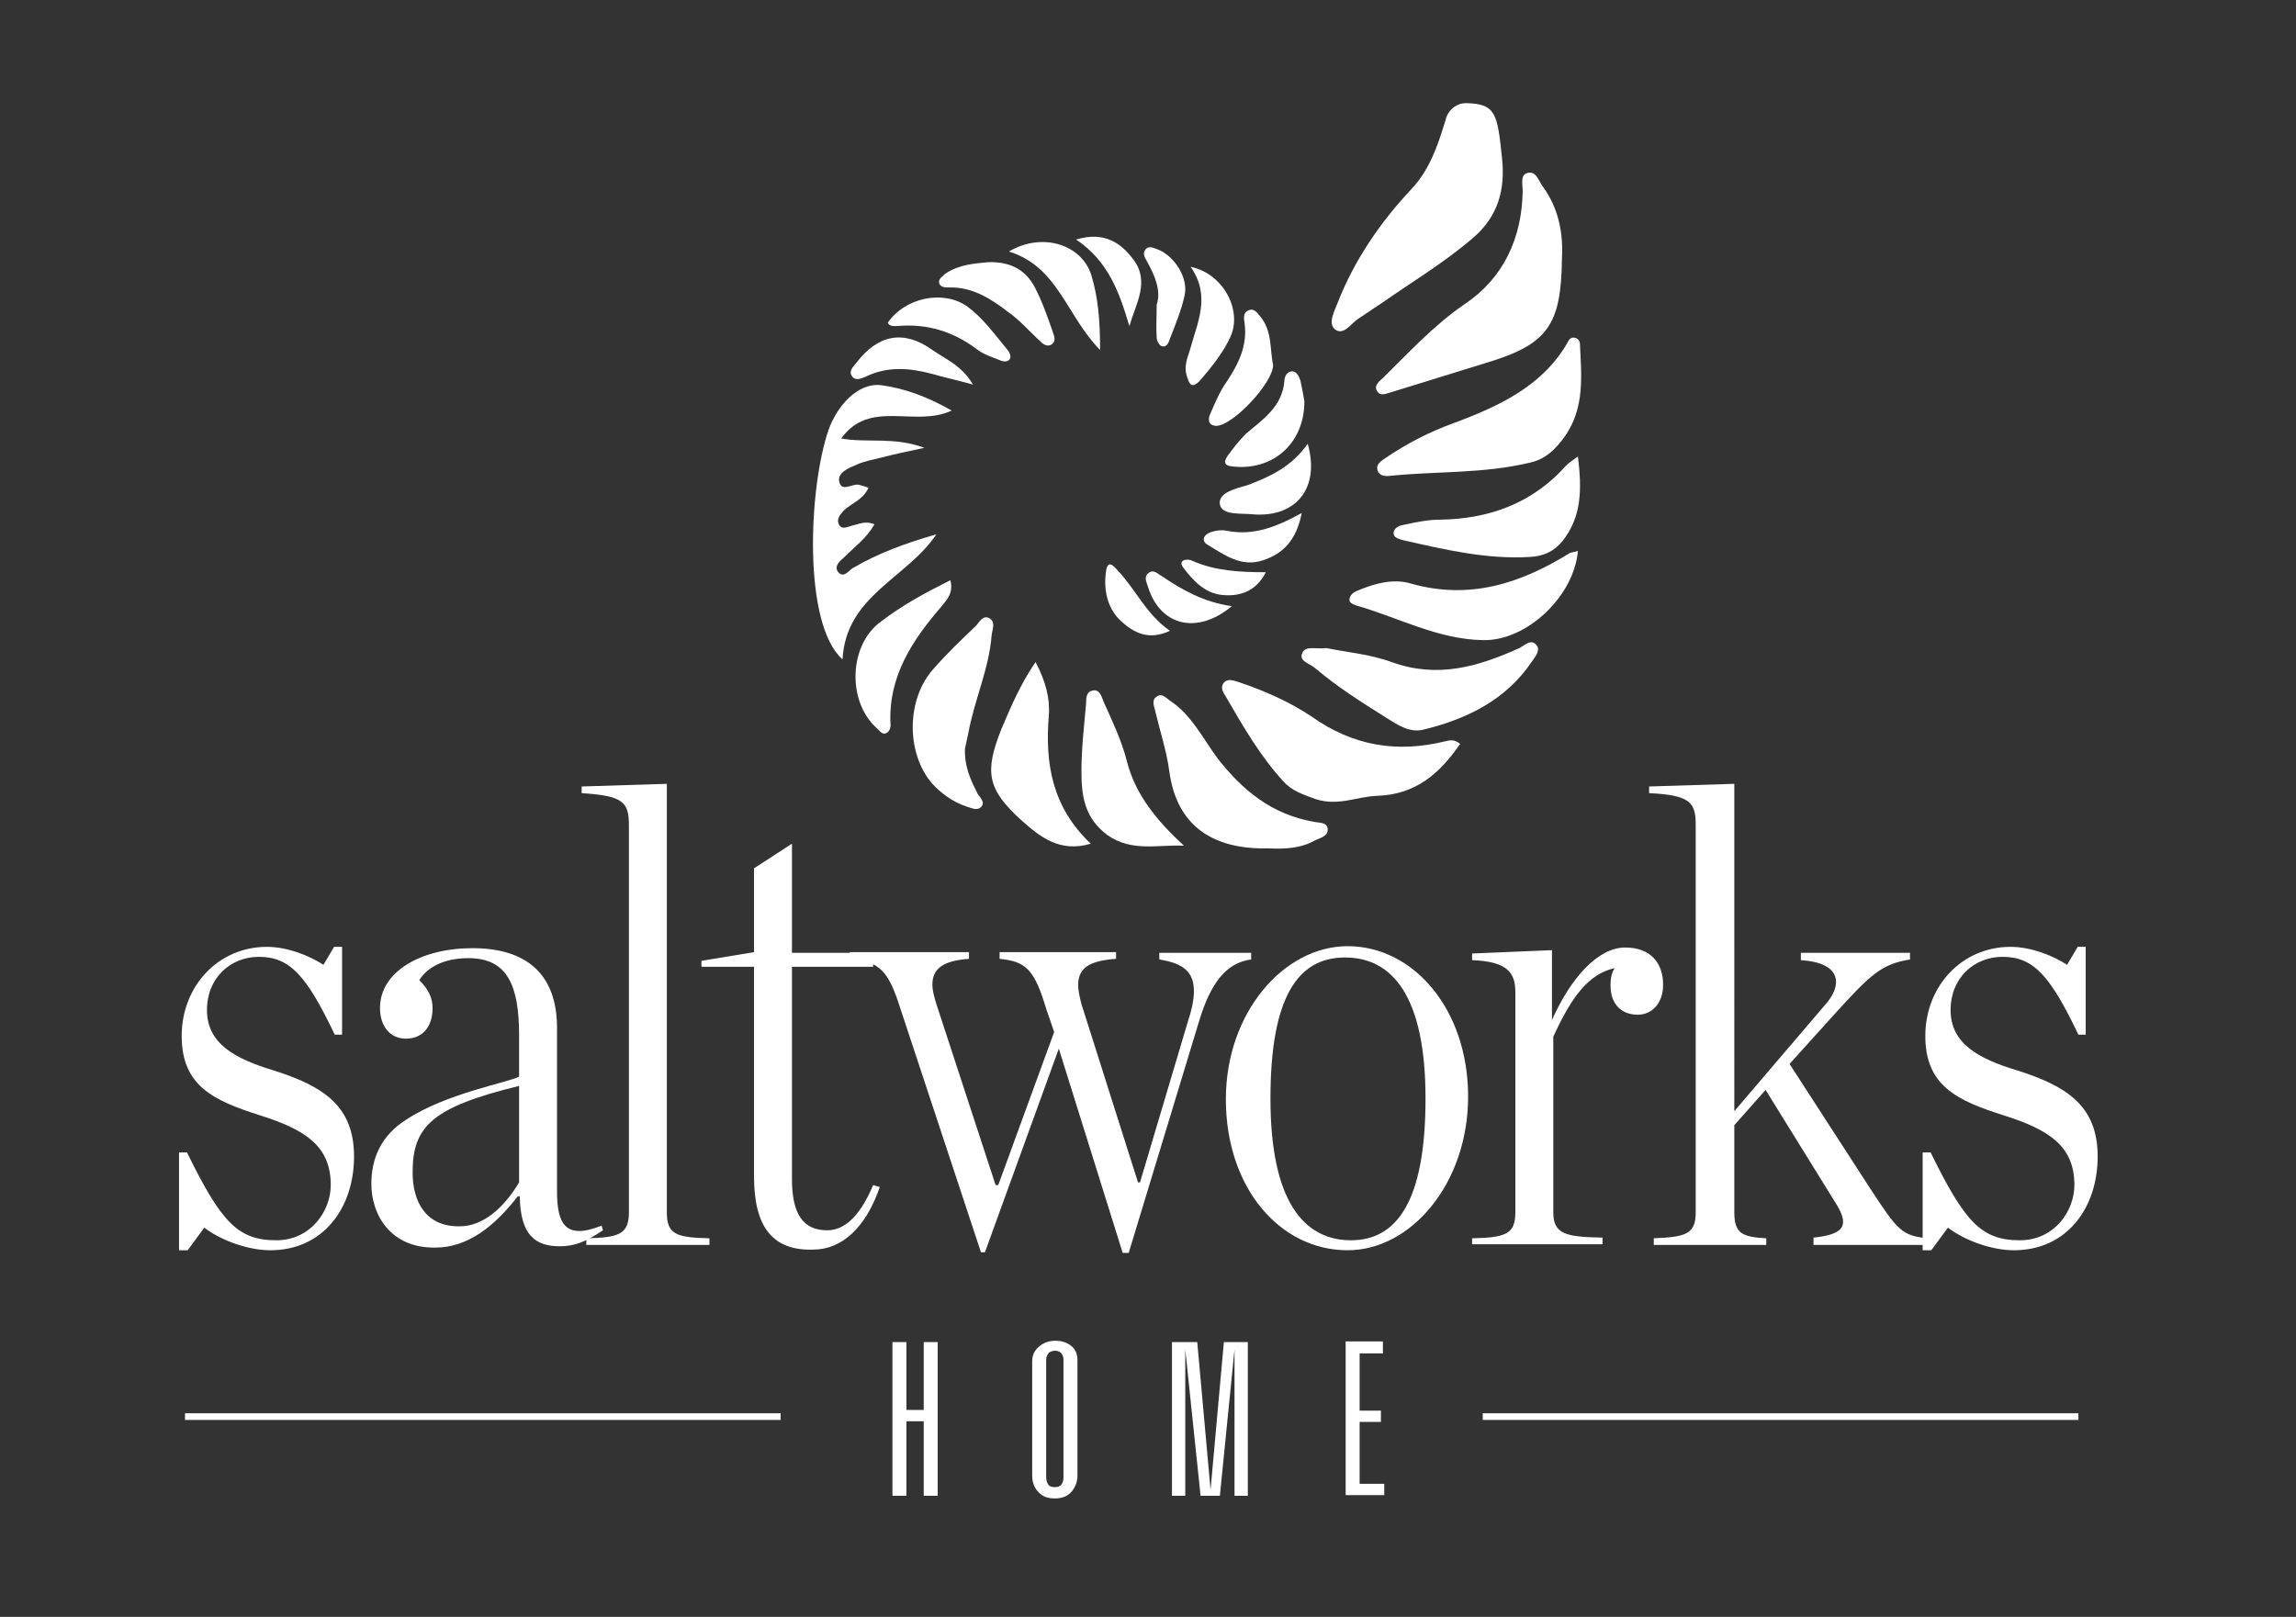 <?xml version="1.0" encoding="utf-8"?>
<!-- Generator: Adobe Illustrator 26.0.2, SVG Export Plug-In . SVG Version: 6.00 Build 0)  -->
<svg version="1.1" id="Layer_1" xmlns="http://www.w3.org/2000/svg" xmlns:xlink="http://www.w3.org/1999/xlink" x="0px" y="0px"
	 width="345px" height="243px" viewBox="0 0 345 243" style="enable-background:new 0 0 345 243;" xml:space="preserve">
<rect x="0" y="0" width="345" height="243" fill="#333333" stroke="none"/>
<style type="text/css">
	.Drop_x0020_Shadow{fill:none;}
	.Round_x0020_Corners_x0020_2_x0020_pt{fill:#FFFFFF;stroke:#000000;stroke-miterlimit:10;}
	.Live_x0020_Reflect_x0020_X{fill:none;}
	.Bevel_x0020_Soft{fill:url(#SVGID_1_);}
	.Dusk{fill:#FFFFFF;}
	.Foliage_GS{fill:#FFDD00;}
	.Pompadour_GS{fill-rule:evenodd;clip-rule:evenodd;fill:#44ADE2;}
	.st0{fill:#FFFFFF;}
	.st1{fill:#FFFFFF;stroke:#FFFFFF;stroke-miterlimit:10;}
</style>
<linearGradient id="SVGID_1_" gradientUnits="userSpaceOnUse" x1="-133.493" y1="-281.986" x2="-132.786" y2="-281.279">
	<stop  offset="0" style="stop-color:#DEDFE3"/>
	<stop  offset="0.174" style="stop-color:#D8D9DD"/>
	<stop  offset="0.352" style="stop-color:#C9CACD"/>
	<stop  offset="0.532" style="stop-color:#B4B5B8"/>
	<stop  offset="0.714" style="stop-color:#989A9C"/>
	<stop  offset="0.895" style="stop-color:#797C7E"/>
	<stop  offset="1" style="stop-color:#656B6C"/>
</linearGradient>
<g>
	<path class="st0" d="M177.8,85.3c1.4,1.9,3.2,3.8,5.7,4.1c2.6,0.3,5.2-0.4,6.7-3.4c-3.9,0-7.6-0.2-11-1.7
		C178.5,83.9,176.9,84.1,177.8,85.3"/>
	<path class="st0" d="M184.4,68.6c-0.5,0.8-0.5,1.4,0.8,1.5c5.9,0.7,10.8-3.3,10.8-9.8c-0.1-0.5-0.3-1.8-0.6-3.1
		c-0.2-0.6-0.5-1.3-1.2-1.4c-0.8,0-1.2,0.8-1.2,1.4c-0.3,3.9-3.2,5.8-5.8,8C186.1,66.3,185.2,67.5,184.4,68.6"/>
	<path class="st0" d="M172.6,86.1c-0.8,0.6-0.3,1.4-0.1,2.1c1.8,5.8,7.3,7.3,12.6,2.9c-4.2-0.6-7.4-2.4-10.5-4.5
		C174,86.3,173.4,85.5,172.6,86.1"/>
	<path class="st0" d="M237.1,82.8c-0.6,0.2-0.9,0.2-1.2,0.3c-7.4,4.6-15.1,7.1-23.9,4.6c-2.7-0.8-5.5,0-8.1,1.1
		c-0.5,0.2-1,0.6-1.1,1.1c-0.2,0.7,0.5,0.9,1,1.1c6.3,1.8,12.3,5.1,19,5.2C229.3,96.4,236.5,89.7,237.1,82.8"/>
	<path class="st0" d="M166.2,85.8c-0.4,2.7,0.1,5.6,2.3,7.6c1.9,1.7,4.1,2.9,7.3,1.4c-3.5-2.4-5.1-6.1-7.7-8.9
		C167.6,85.4,166.5,83.8,166.2,85.8"/>
	<path class="st0" d="M150.4,54.2c0.5,0.2,1.2,0.2,1.4-0.4c0.1-0.3-0.1-0.9-0.4-1.2c-1.9-2.3-3.6-4.7-6-6.5c-3.6-2.6-9.4-1.4-12,2.4
		c0.3,0.6,0.9,0.5,1.4,0.5c4.5-0.4,8.4,0.8,12,3.5C147.8,53.3,149.2,53.7,150.4,54.2"/>
	<path class="st0" d="M181.9,80c-1,0.3-1.5,1.3-0.4,1.9c2.5,1.5,5,3.4,8.3,2.3c3-1,5-3,5.8-7.1c-4,2.2-7.3,3.4-11.1,2.7
		C183.7,79.6,182.7,79.7,181.9,80"/>
	<path class="st0" d="M197.6,126.3c0.8-0.4,1.9-0.6,1.9-1.6c0-1.2-1.3-1-2.1-1.2c-6.3-1.1-10.7-4.7-14.5-9.6c-2.2-3-3.9-6.5-7.1-8.6
		c-0.6-0.4-1.2-1.2-2-0.6c-0.8,0.5-0.4,1.4-0.2,2.2c0.7,3,1.7,6,2.1,9c1.1,8.2,6.5,11.8,14.9,11.6
		C192.7,127.6,195.3,127.6,197.6,126.3"/>
	<path class="st0" d="M156.1,51.1c0.5,0.5,1.2,1.2,2,0.6c0.6-0.5,0.3-1.2,0.1-1.8c-0.8-2.3-1.6-4.6-2.7-6.7c-1.3-2.5-3.5-3.9-7-3.8
		c-1.9,0.2-4.3,0.3-6.4,1.7c-0.4,0.3-1,0.8-1,1.2c0,0.9,0.9,0.9,1.5,0.9c3.5-0.1,6.3,1.7,8.9,3.7C153.2,48.1,154.6,49.7,156.1,51.1"
		/>
	<path class="st0" d="M146.2,57.8c-1.7-2.9-4.1-3.8-6.1-5.2c-4.3-3.1-8.2-2.3-11.4,1.9c-0.5,0.6-1.2,1.3-0.7,2
		c0.5,0.8,1.4,0.4,2.1,0.1c3.3-1.6,6.6-1.3,10-0.4C141.8,56.7,143.7,57.1,146.2,57.8"/>
	<path class="st0" d="M234.8,81.3c2.9-3.7,2.9-7.8,2.3-12.7c-1,0.7-1.4,1-1.8,1.4c-5,5.6-11.5,8-18.9,8.1c-1.9,0-3.7,0.4-5.6,0.8
		c-0.6,0.1-1.4,0.5-1.4,1.2c0,0.8,0.9,0.9,1.5,1.1c6.2,1.4,12.5,2.9,19,2.5C231.9,83.6,233.5,82.9,234.8,81.3"/>
	<path class="st0" d="M183.3,75.8c0.3,1.7,3.2,1.3,5,1.5c6.4,0.5,10.1-3.9,8.2-10.6c-2.5,3.5-5.6,4.9-9,6.2
		C185.8,73.4,183,74,183.3,75.8"/>
	<path class="st0" d="M186.1,102.5c-0.7-0.2-1.6-0.6-2.2,0.1c-0.6,0.7-0.1,1.5,0.3,2.1c2.6,4.5,5.2,9,8.7,12.8
		c1.3,1.4,2.9,1.9,4.8,2.6c3.4,1.1,6.2-0.4,9.3-0.5c5.7-0.2,9.3-3.3,12.4-7.8c-1-0.8-1.6-0.5-2.2-0.4c-7.3,1.8-13.9,0.7-20.1-3.7
		C193.8,105.5,190,103.8,186.1,102.5"/>
	<path class="st0" d="M124.5,64.6c-3,8.7-3.9,29.2,2.1,34.5c0.5-9.6,9.7-12.2,14.1-18.8c-4.5,1.3-8.7,2.8-12.6,5.1
		c-0.6,0.4-1.4,1.6-2.2,0.5c-0.6-0.8,0.3-1.6,1-2.2c1.5-1.5,3.3-2.8,4.5-4.9c-1.4-0.6-2.4,0-3.4,0.2c-0.7,0.2-1.6,0.7-2-0.3
		c-0.3-0.8,0.3-1.4,0.8-2c1.2-1.1,2.9-1.6,3.7-3.4c-0.5-0.2-0.9-0.3-1.3-0.4c-1-0.4-2.7,1.2-3.1-0.5c-0.3-1.4,1.5-2.1,2.7-2.6
		c1.1-0.5,2.3-0.7,3.5-1c1.9-0.5,3.8-0.9,6.6-1.5c-4.6-1.7-8.6-0.7-12.5-1.4c4.3-6,11.1-1.6,16.6-4.2c-3.7-2.1-7-3.3-10.5-3.8
		C128.8,57.4,125.7,61.2,124.5,64.6"/>
	<path class="st0" d="M131.7,109.4c0.5,0.4,0.9,1.2,1.6,0.7c0.4-0.2,0.6-1,0.5-1.4c-0.3-7.1,3.3-12.5,7.7-17.6c0.8-1,1.8-2,1.3-3.9
		c-3.8,1.9-7.3,3.8-10.4,6.2C127.6,96.8,127.2,105.3,131.7,109.4"/>
	<path class="st0" d="M235.2,65.5c3-4.4,2.4-9.2,2.2-13.9c-0.1-0.9-1.3-1.2-1.7-0.4c-3.7,6.7-10.3,9.8-17.3,12.4
		c-3.6,1.3-7.1,3.1-10.3,5.3c-0.6,0.4-1.4,0.9-1.1,1.8c0.3,0.9,1.2,0.9,2,0.8c7-0.7,14.1-0.3,21-2C232.2,69,233.7,67.6,235.2,65.5"
		/>
	<path class="st0" d="M163.9,126.8c-5.8-5.5-6.9-12-6.3-19.3c0.2-2.5-0.5-5.2-2-8c-2.3,3.4-3.7,6.7-5.1,10c-2.6,6.5-2.2,9.1,3,13.8
		C156.2,125.7,159.2,128.2,163.9,126.8"/>
	<path class="st0" d="M230.2,99.4c0.5-0.7,1.3-1.7,0.7-2.4c-0.8-1.1-1.8,0-2.6,0.4c-6.2,2.8-12.3,4.6-19.2,2.1
		c-3.3-1.2-6.9-1.5-9.8-2.1c-1.6,0.2-3.1-0.4-3.6,0.7c-0.6,1.3,1.1,1.6,1.9,2.3c3.3,2.8,6.9,5.1,10.6,7.4c1.7,1.1,3.5,2.3,5.5,1.9
		C220.4,108.1,226.3,105.2,230.2,99.4"/>
	<path class="st0" d="M169.3,114.3c-0.8-3.1-2.2-6-3.5-8.9c-0.3-0.8-0.6-1.9-1.7-1.6c-0.9,0.2-0.9,1.2-0.9,1.9
		c-0.3,3.4-0.7,6.8-0.7,10.2c0,3.6,0.4,7,3.9,9.6c3.7,2.6,7.6,1.4,11.5,1.6C173.9,123.4,170.6,119.5,169.3,114.3"/>
	<path class="st0" d="M145.2,121.2c0.7,0.2,1.6,0.7,2.2,0.1c0.7-0.7-0.1-1.4-0.5-2c-1-2-2-4-1.9-6.8c0.1-0.4,0.3-1.4,0.5-2.3
		c0.9-5,3.1-9.6,3.5-14.7c0.1-0.9,0.6-1.9-0.2-2.5c-1-0.7-1.6,0.4-2.1,1c-2.2,2.1-4.5,4.3-6.5,6.6c-4,4.5-4.1,12.6-0.1,17.2
		C141.4,119.2,143.1,120.5,145.2,121.2"/>
	<path class="st0" d="M178.3,56.4c0.4,1.3,0.7,2.2,2.1,0.7c1.7-2,3.4-4.1,4.5-6.5c1.8-4-1.1-9.5-6-10.5c3.1,4.4,1,8.4-0.1,12.5
		C178.4,53.8,177.9,55.1,178.3,56.4"/>
	<path class="st0" d="M220.3,15.5c-1.5,0-2.8,1.1-3.1,2.6c0,0.1-0.1,0.2-0.1,0.3c-1.1,3.6-2.3,7.1-5,10c-4.7,5-8.6,10.7-11.1,17.1
		c-0.5,1.3-1.5,3.1-0.4,4c1.3,1,2.4-0.9,3.5-1.6c1.1-0.7,2.2-1.5,3.3-2.2c4.7-3.3,9.6-6.2,14-10c3.7-3.2,4.8-7.2,4.3-11.9
		C225,17.1,224.8,15.6,220.3,15.5"/>
	<path class="st0" d="M231.8,28c-0.6-0.8-1-2.4-2.3-2c-1.1,0.3-0.7,1.7-0.7,2.7c-0.1,7.1-2.9,13.1-8.7,17c-4.7,3.2-8.3,7.2-12.2,11
		c-0.6,0.6-1.6,1.2-0.9,2.2c0.5,0.7,1.4,0.2,2.2,0c4.6-1.4,9.3-2.9,13.9-4.3c9.4-2.8,11.5-5.6,11.6-15.8
		C234.9,35.3,234.3,31.4,231.8,28"/>
	<path class="st0" d="M178,44.4c0.6-2.6-1.5-5.9-4-6.9c-0.6-0.2-1.3-0.6-1.8-0.1c-0.6,0.6-0.2,1.3,0.1,1.8c1.3,2.3,2.2,4.6,1.5,6.6
		c0,2-0.1,3.4,0,4.9c0,0.5,0.4,1.2,0.7,1.3c0.8,0.3,1.1-0.5,1.3-1.1C176.6,48.8,177.5,46.7,178,44.4"/>
	<path class="st0" d="M165.3,52.6c0-4.5-0.3-7.9-1.3-11.2c-1.4-4.6-7.3-6.6-12.4-3.6C159,40.1,160.2,47.4,165.3,52.6"/>
	<path class="st0" d="M182.7,64c2.4,0.1,8.5-6.3,8.6-9.1c-0.5-2.3-0.1-5.1-1.9-7.3c-0.5-0.6-1-1.4-1.9-0.9c-0.7,0.3-0.6,1.1-0.5,1.8
		c0.5,3.4-0.9,6.2-2.7,8.9c-1,1.4-1.7,3.1-2.4,4.7C181.6,62.7,181.3,63.9,182.7,64"/>
	<path class="st0" d="M169.7,49c1-3.4,3.1-6.7,0.6-10c-1.8-2.4-4.3-4.3-8.6-3C166.6,39.3,168.2,44,169.7,49"/>
</g>
<g>
	<path class="st0" d="M26.9,173.2h1.2c5.1,10.4,7.6,13.2,13.4,13.2c5.2,0,8.2-4.4,8.2-8.3c0-5.8-3.7-8.3-10.7-10.5
		c-6.9-2.2-11.7-4.4-11.7-11.9c0-7.5,5.5-13.4,12.8-13.4c3.2,0,6.5,1.4,8.5,2.7l1.6-2.7h1.2v13.2h-1.1c-4.2-8.8-6.7-11.7-11.4-11.7
		c-4.2,0-7.8,3.1-7.8,8c0,5,4.1,7.3,10.1,9.1c7.2,2.3,12,5.2,12,12.9c0,7.7-4.6,14.1-12.6,14.1c-3.2,0-7.3-1.4-9.9-3.4l-2.5,3.4
		h-1.3V173.2z"/>
	<path class="st0" d="M55.8,177.9c0-3.7,1.4-7.2,5.2-9.6c6-4,15.4-5.6,17-6.5v-6.2c0-7.4-1.7-11.6-7.6-11.6c-3.3,0-6,1.1-7.4,3.3
		c1.4,1.4,2,2.7,2,4.2c0,2.8-1.5,4.6-4,4.6c-2.5,0-3.9-2-3.9-4.6c0-5.5,6.2-9,13.9-9c7.9,0,12.7,3.7,12.7,12v24.5
		c0,4.9,1.2,7.4,6.7,5.2l0.2,0.7c-2.7,1.8-4.3,2.4-6.5,2.4c-3.7,0-5.9-1.7-6-7.5h-0.3c-3.5,4.5-7.5,7.7-12.4,7.7
		C58.8,187.6,55.8,182.7,55.8,177.9z M78,177.7v-14.5c-13.1,3.2-16,6.1-16,13c0,4.3,1.9,8.1,6.9,8.1C72.6,184.4,75.8,181.4,78,177.7
		z"/>
	<path class="st0" d="M88.1,186.1c4.9-0.1,6.4-0.6,6.4-3.9V124c0-3.5-0.9-4.4-7.1-4.8v-1l12.8-0.4v64.4c0,3.3,1.4,3.8,6.4,3.9v1
		H88.1V186.1z"/>
	<path class="st0" d="M113.3,176.8v-31.5h-7.9v-0.9l7.9-1.3v-12.6l5.7-3.7v16.4h12.2v2.1H119v31.9c0,5.3,1.7,7.7,5.3,7.7
		c2.4,0,4.8-1.8,6.9-6.8l1,0.3c-2.1,6.1-5.7,9.4-10,9.4C116.1,188,113.3,184.4,113.3,176.8z"/>
	<path class="st0" d="M157.2,151.6c-1.8-6-3.1-7.1-7-7.5v-1h17.5v1c-4.1,0.3-5.7,1.4-5.7,4c0,0.5,0.2,1.7,0.5,2.8l8.5,26.8h0.3
		l7.2-24.2c0.5-1.5,0.9-3.1,0.9-4.5c0-2.8-1.4-4.2-5.2-4.8v-1H188v1c-3.8,0.5-6.1,3.6-7.8,9.2l-10.6,34.9h-0.9l-9.6-30.7L148,188.2
		h-0.6l-12.1-36.6c-1.8-5.7-3.1-7.1-7.6-7.5v-1h17.9v1c-4.1,0.3-5.5,1.6-5.5,3.9c0,0.7,0.2,1.6,0.6,2.9l8.9,27.2h0.4l8.4-23
		L157.2,151.6z"/>
	<path class="st0" d="M184.2,165.2c0-13,8.7-23,18.3-23c9.9,0,18.1,9.5,18.1,22.6c0,13.1-8.6,23.1-18.1,23.1
		C192.3,187.9,184.2,178.5,184.2,165.2z M214.2,165.1c0-15.4-5-21.2-12.1-21.2c-7,0-11.2,5.8-11.2,21.2s5,21.3,12.1,21.3
		C209.9,186.4,214.2,180.5,214.2,165.1z"/>
	<path class="st0" d="M221.2,186.1c5-0.1,6.5-0.6,6.5-3.9v-33.1c0-3-1.3-4.6-6.5-4.8v-1l12-0.5v10.5c2.8-6.3,6.9-10.9,11-10.9
		c3.8,0,5.7,2.3,5.7,5.6c0,2.8-1.7,4.5-3.8,4.5c-2.4,0-4.1-1.5-4.1-4.4c0-1,0.1-1.7,0.6-2.6c-3.9,0.9-6.4,4.2-9.2,10.3v26.4
		c0,3.3,1.9,3.7,7.4,3.8v1h-19.6V186.1z"/>
	<path class="st0" d="M260.6,182.2c0,3.2,1.2,3.7,4.8,3.9v1h-16.9v-1c4.8-0.2,6.3-0.6,6.3-3.9V124c0-3.4-0.8-4.5-7-4.8v-1l12.8-0.4
		V167l13.4-15.7c3-3.2,2.8-6.6-3.4-7v-1.1H287v1c-4.3,0.7-5.9,2.2-11.6,8.5l-6.5,7.2l12.3,19c3.9,5.9,4.5,6.8,8.4,7.2v1h-17.1V186
		c4.9-0.5,5.4-2,3.2-5.4l-10.4-16.8l-4.7,5.3V182.2z"/>
	<path class="st0" d="M288.9,173.2h1.2c5.1,10.4,7.6,13.2,13.4,13.2c5.2,0,8.2-4.4,8.2-8.3c0-5.8-3.7-8.3-10.7-10.5
		c-6.9-2.2-11.7-4.4-11.7-11.9c0-7.5,5.5-13.4,12.8-13.4c3.2,0,6.5,1.4,8.5,2.7l1.6-2.7h1.2v13.2h-1.1c-4.2-8.8-6.7-11.7-11.4-11.7
		c-4.2,0-7.8,3.1-7.8,8c0,5,4.1,7.3,10.1,9.1c7.2,2.3,12,5.2,12,12.9c0,7.7-4.6,14.1-12.6,14.1c-3.2,0-7.3-1.4-9.9-3.4l-2.5,3.4
		h-1.3V173.2z"/>
</g>
<g>
	<path class="st0" d="M134.1,201.7h2.1v10.2h2.6v-10.2h2.1v23.1h-2.1v-11.2h-2.6v11.2h-2.1V201.7z"/>
	<path class="st0" d="M158.6,201.5c1,0,1.8,0.3,2.4,0.8c0.6,0.5,0.9,1.2,0.9,2.1v17.3c0,1-0.3,1.8-0.9,2.5c-0.6,0.7-1.5,1-2.5,1
		c-1.1,0-1.9-0.3-2.5-1c-0.6-0.6-0.9-1.5-0.9-2.4v-17.2c0-0.9,0.3-1.6,1-2.2C156.8,201.8,157.6,201.5,158.6,201.5z M157.2,204.3V222
		c0,0.4,0.1,0.8,0.3,1.1c0.2,0.3,0.5,0.4,1,0.4c0.4,0,0.8-0.1,1-0.4c0.2-0.3,0.3-0.6,0.3-1.1v-17.7c0-0.3-0.1-0.6-0.3-0.9
		c-0.2-0.2-0.5-0.4-0.9-0.4c-0.4,0-0.7,0.1-1,0.3C157.4,203.6,157.2,203.9,157.2,204.3z"/>
	<path class="st0" d="M181.9,223.9l2-22.2h3.6v23.1h-2l0-22l-2.2,22l-2.9,0l-2.3-22l0,22h-2v-23.1h3.8L181.9,223.9z"/>
	<path class="st0" d="M207.8,201.7v1.7h-3.5v8.6h3.2v1.7h-3.2v9.3h3.7v1.7h-5.8v-23.1H207.8z"/>
</g>
<line class="st1" x1="222.8" y1="212.9" x2="312.3" y2="212.9"/>
<line class="st1" x1="27.8" y1="212.9" x2="117.3" y2="212.9"/>
</svg>
